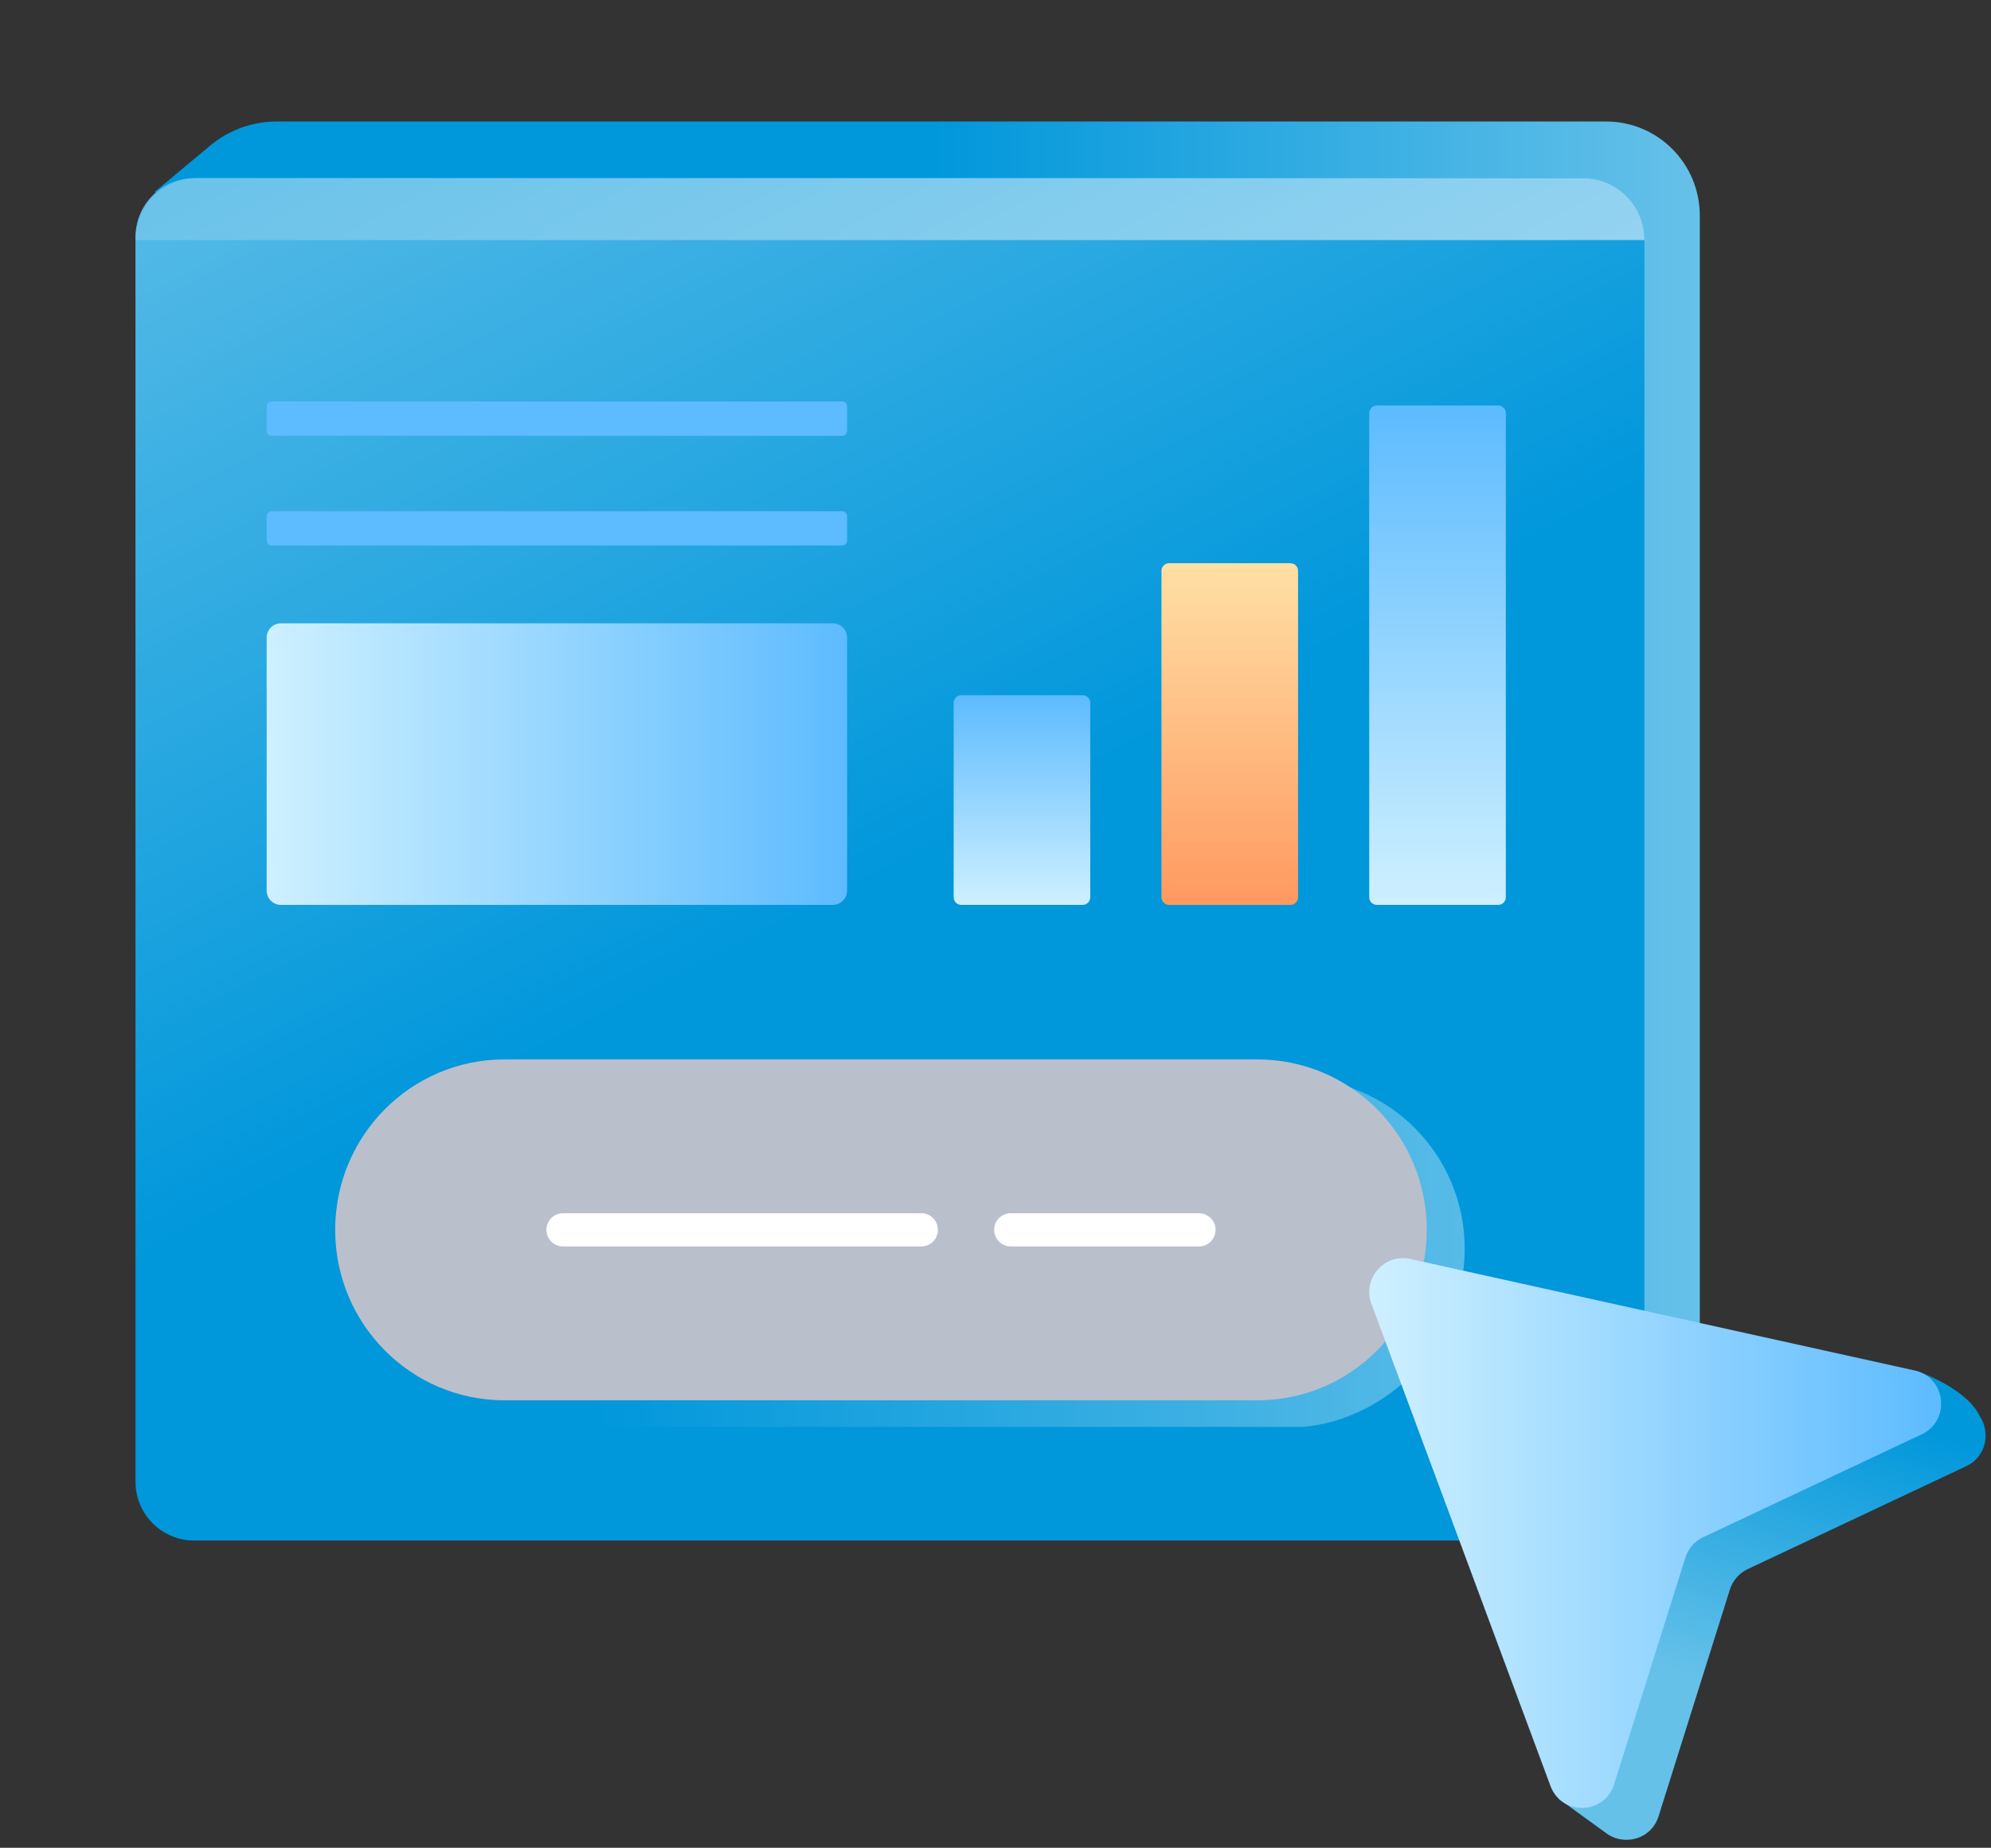 <svg width="208" height="193" viewBox="0 0 208 193" fill="none" xmlns="http://www.w3.org/2000/svg">
<rect x="0" y="0" width="208" height="193" fill="#333333" stroke="none"/>
<path d="M16.165 20.04L21.949 15.213C23.899 13.584 26.355 12.693 28.894 12.693H167.81C173.203 12.693 177.578 17.096 177.578 22.523V156.575L16.165 20.04Z" fill="url(#paint0_linear_535_27656)"/>
<path d="M20.269 18.609H165.239C168.857 18.609 171.794 21.565 171.794 25.205V154.757C171.794 158.148 169.055 160.91 165.679 160.91H20.269C16.899 160.91 14.154 158.154 14.154 154.757V24.763C14.154 21.371 16.893 18.609 20.269 18.609Z" fill="url(#paint1_linear_535_27656)"/>
<path d="M20.589 18.609H165.367C168.918 18.609 171.795 21.51 171.795 25.078H14.161C14.161 21.504 17.044 18.609 20.589 18.609Z" fill="url(#paint2_linear_535_27656)"/>
<path d="M87.01 65.106H29.346C28.525 65.106 27.859 65.775 27.859 66.601V93.019C27.859 93.846 28.525 94.515 29.346 94.515H87.01C87.831 94.515 88.497 93.846 88.497 93.019V66.601C88.497 65.775 87.831 65.106 87.01 65.106Z" fill="url(#paint3_linear_535_27656)"/>
<path d="M87.979 53.393H28.377C28.091 53.393 27.859 53.626 27.859 53.913V56.457C27.859 56.745 28.091 56.978 28.377 56.978H87.979C88.265 56.978 88.497 56.745 88.497 56.457V53.913C88.497 53.626 88.265 53.393 87.979 53.393Z" fill="url(#paint4_linear_535_27656)"/>
<path d="M87.979 41.934H28.377C28.091 41.934 27.859 42.167 27.859 42.454V44.998C27.859 45.286 28.091 45.519 28.377 45.519H87.979C88.265 45.519 88.497 45.286 88.497 44.998V42.454C88.497 42.167 88.265 41.934 87.979 41.934Z" fill="url(#paint5_linear_535_27656)"/>
<path d="M57.454 149.039H136.117C145.097 148.246 153.017 140.276 153.017 130.44C153.017 120.611 145.097 112.641 135.329 112.641H56.665C46.897 112.641 38.977 120.611 38.977 130.44C38.977 140.27 46.897 148.24 57.46 149.039H57.454Z" fill="url(#paint6_linear_535_27656)"/>
<path d="M131.368 110.656H52.704C42.935 110.656 35.016 118.625 35.016 128.456V128.462C35.016 138.292 42.935 146.262 52.704 146.262H131.368C141.137 146.262 149.056 138.292 149.056 128.462V128.456C149.056 118.625 141.137 110.656 131.368 110.656Z" fill="#BABFCC"/>
<path d="M156.525 42.355H143.831C143.396 42.355 143.043 42.711 143.043 43.149V93.72C143.043 94.158 143.396 94.513 143.831 94.513H156.525C156.96 94.513 157.313 94.158 157.313 93.72V43.149C157.313 42.711 156.96 42.355 156.525 42.355Z" fill="url(#paint7_linear_535_27656)"/>
<path d="M134.82 58.83H122.126C121.691 58.83 121.338 59.185 121.338 59.623V93.721C121.338 94.159 121.691 94.514 122.126 94.514H134.82C135.255 94.514 135.608 94.159 135.608 93.721V59.623C135.608 59.185 135.255 58.83 134.82 58.83Z" fill="url(#paint8_linear_535_27656)"/>
<path d="M113.112 72.619H100.418C99.983 72.619 99.63 72.974 99.63 73.412V93.719C99.63 94.158 99.983 94.513 100.418 94.513H113.112C113.547 94.513 113.9 94.158 113.9 93.719V73.412C113.9 72.974 113.547 72.619 113.112 72.619Z" fill="url(#paint9_linear_535_27656)"/>
<path d="M96.261 126.725H58.807C57.857 126.725 57.086 127.5 57.086 128.457C57.086 129.413 57.857 130.189 58.807 130.189H96.261C97.212 130.189 97.982 129.413 97.982 128.457C97.982 127.5 97.212 126.725 96.261 126.725Z" fill="white"/>
<path d="M125.271 126.725H105.584C104.633 126.725 103.862 127.5 103.862 128.457C103.862 129.413 104.633 130.189 105.584 130.189H125.271C126.221 130.189 126.992 129.413 126.992 128.457C126.992 127.5 126.221 126.725 125.271 126.725Z" fill="white"/>
<path d="M180.72 166.034C181.015 165.089 181.695 164.314 182.586 163.89L205.408 153.146C207.515 152.153 207.936 149.676 206.883 148.01C205.426 144.891 200.172 143.183 200.172 143.183L199.384 145.073L152.336 132.609C149.507 131.852 146.829 136.957 147.973 139.671L165.366 186.499L162.845 187.885L167.756 191.441C169.549 192.84 172.486 192.21 173.275 189.696" fill="url(#paint10_linear_535_27656)"/>
<path d="M177.939 160.56L200.762 149.816C203.741 148.411 203.356 144.026 200.172 143.178L147.479 131.532C144.651 130.775 142.189 133.628 143.332 136.341L162.026 186.675C163.302 189.71 167.642 189.504 168.629 186.36L176.068 162.698C176.363 161.753 177.043 160.978 177.933 160.554L177.939 160.56Z" fill="url(#paint11_linear_535_27656)"/>
<defs>
<linearGradient id="paint0_linear_535_27656" x1="16.165" y1="84.631" x2="177.572" y2="84.631" gradientUnits="userSpaceOnUse">
<stop stop-color="#0097DB"/>
<stop offset="0.5" stop-color="#0097DB"/>
<stop offset="1" stop-color="#66C1E9"/>
</linearGradient>
<linearGradient id="paint1_linear_535_27656" x1="39.3" y1="-15.615" x2="149.594" y2="198.554" gradientUnits="userSpaceOnUse">
<stop stop-color="#66C1E9"/>
<stop offset="0.5" stop-color="#0097DB"/>
<stop offset="1" stop-color="#0097DB"/>
</linearGradient>
<linearGradient id="paint2_linear_535_27656" x1="71.627" y1="-17.686" x2="114.559" y2="65.692" gradientUnits="userSpaceOnUse">
<stop stop-color="#66C1E9"/>
<stop offset="1" stop-color="#99D5F1"/>
</linearGradient>
<linearGradient id="paint3_linear_535_27656" x1="27.859" y1="79.81" x2="88.497" y2="79.81" gradientUnits="userSpaceOnUse">
<stop stop-color="#CEF0FF"/>
<stop offset="1" stop-color="#5DBBFF"/>
</linearGradient>
<linearGradient id="paint4_linear_535_27656" x1="-7.729" y1="55.185" x2="-7.127" y2="55.185" gradientUnits="userSpaceOnUse">
<stop stop-color="#CEF0FF"/>
<stop offset="1" stop-color="#5DBBFF"/>
</linearGradient>
<linearGradient id="paint5_linear_535_27656" x1="-7.729" y1="43.72" x2="-7.127" y2="43.72" gradientUnits="userSpaceOnUse">
<stop stop-color="#CEF0FF"/>
<stop offset="1" stop-color="#5DBBFF"/>
</linearGradient>
<linearGradient id="paint6_linear_535_27656" x1="-45.772" y1="130.84" x2="168.407" y2="130.84" gradientUnits="userSpaceOnUse">
<stop stop-color="#0097DB"/>
<stop offset="0.5" stop-color="#0097DB"/>
<stop offset="1" stop-color="#66C1E9"/>
</linearGradient>
<linearGradient id="paint7_linear_535_27656" x1="150.181" y1="94.519" x2="150.181" y2="42.355" gradientUnits="userSpaceOnUse">
<stop stop-color="#CEF0FF"/>
<stop offset="1" stop-color="#5DBBFF"/>
</linearGradient>
<linearGradient id="paint8_linear_535_27656" x1="128.476" y1="94.52" x2="128.476" y2="58.83" gradientUnits="userSpaceOnUse">
<stop stop-color="#FF9960"/>
<stop offset="1" stop-color="#FFE0A5"/>
</linearGradient>
<linearGradient id="paint9_linear_535_27656" x1="106.768" y1="94.519" x2="106.768" y2="72.619" gradientUnits="userSpaceOnUse">
<stop stop-color="#CEF0FF"/>
<stop offset="1" stop-color="#5DBBFF"/>
</linearGradient>
<linearGradient id="paint10_linear_535_27656" x1="168.105" y1="172.375" x2="188.879" y2="110.654" gradientUnits="userSpaceOnUse">
<stop stop-color="#66C1E9"/>
<stop offset="0.5" stop-color="#0097DB"/>
<stop offset="1" stop-color="#0097DB"/>
</linearGradient>
<linearGradient id="paint11_linear_535_27656" x1="143.044" y1="160.13" x2="202.796" y2="160.13" gradientUnits="userSpaceOnUse">
<stop stop-color="#CEF0FF"/>
<stop offset="1" stop-color="#5DBBFF"/>
</linearGradient>
</defs>
</svg>
